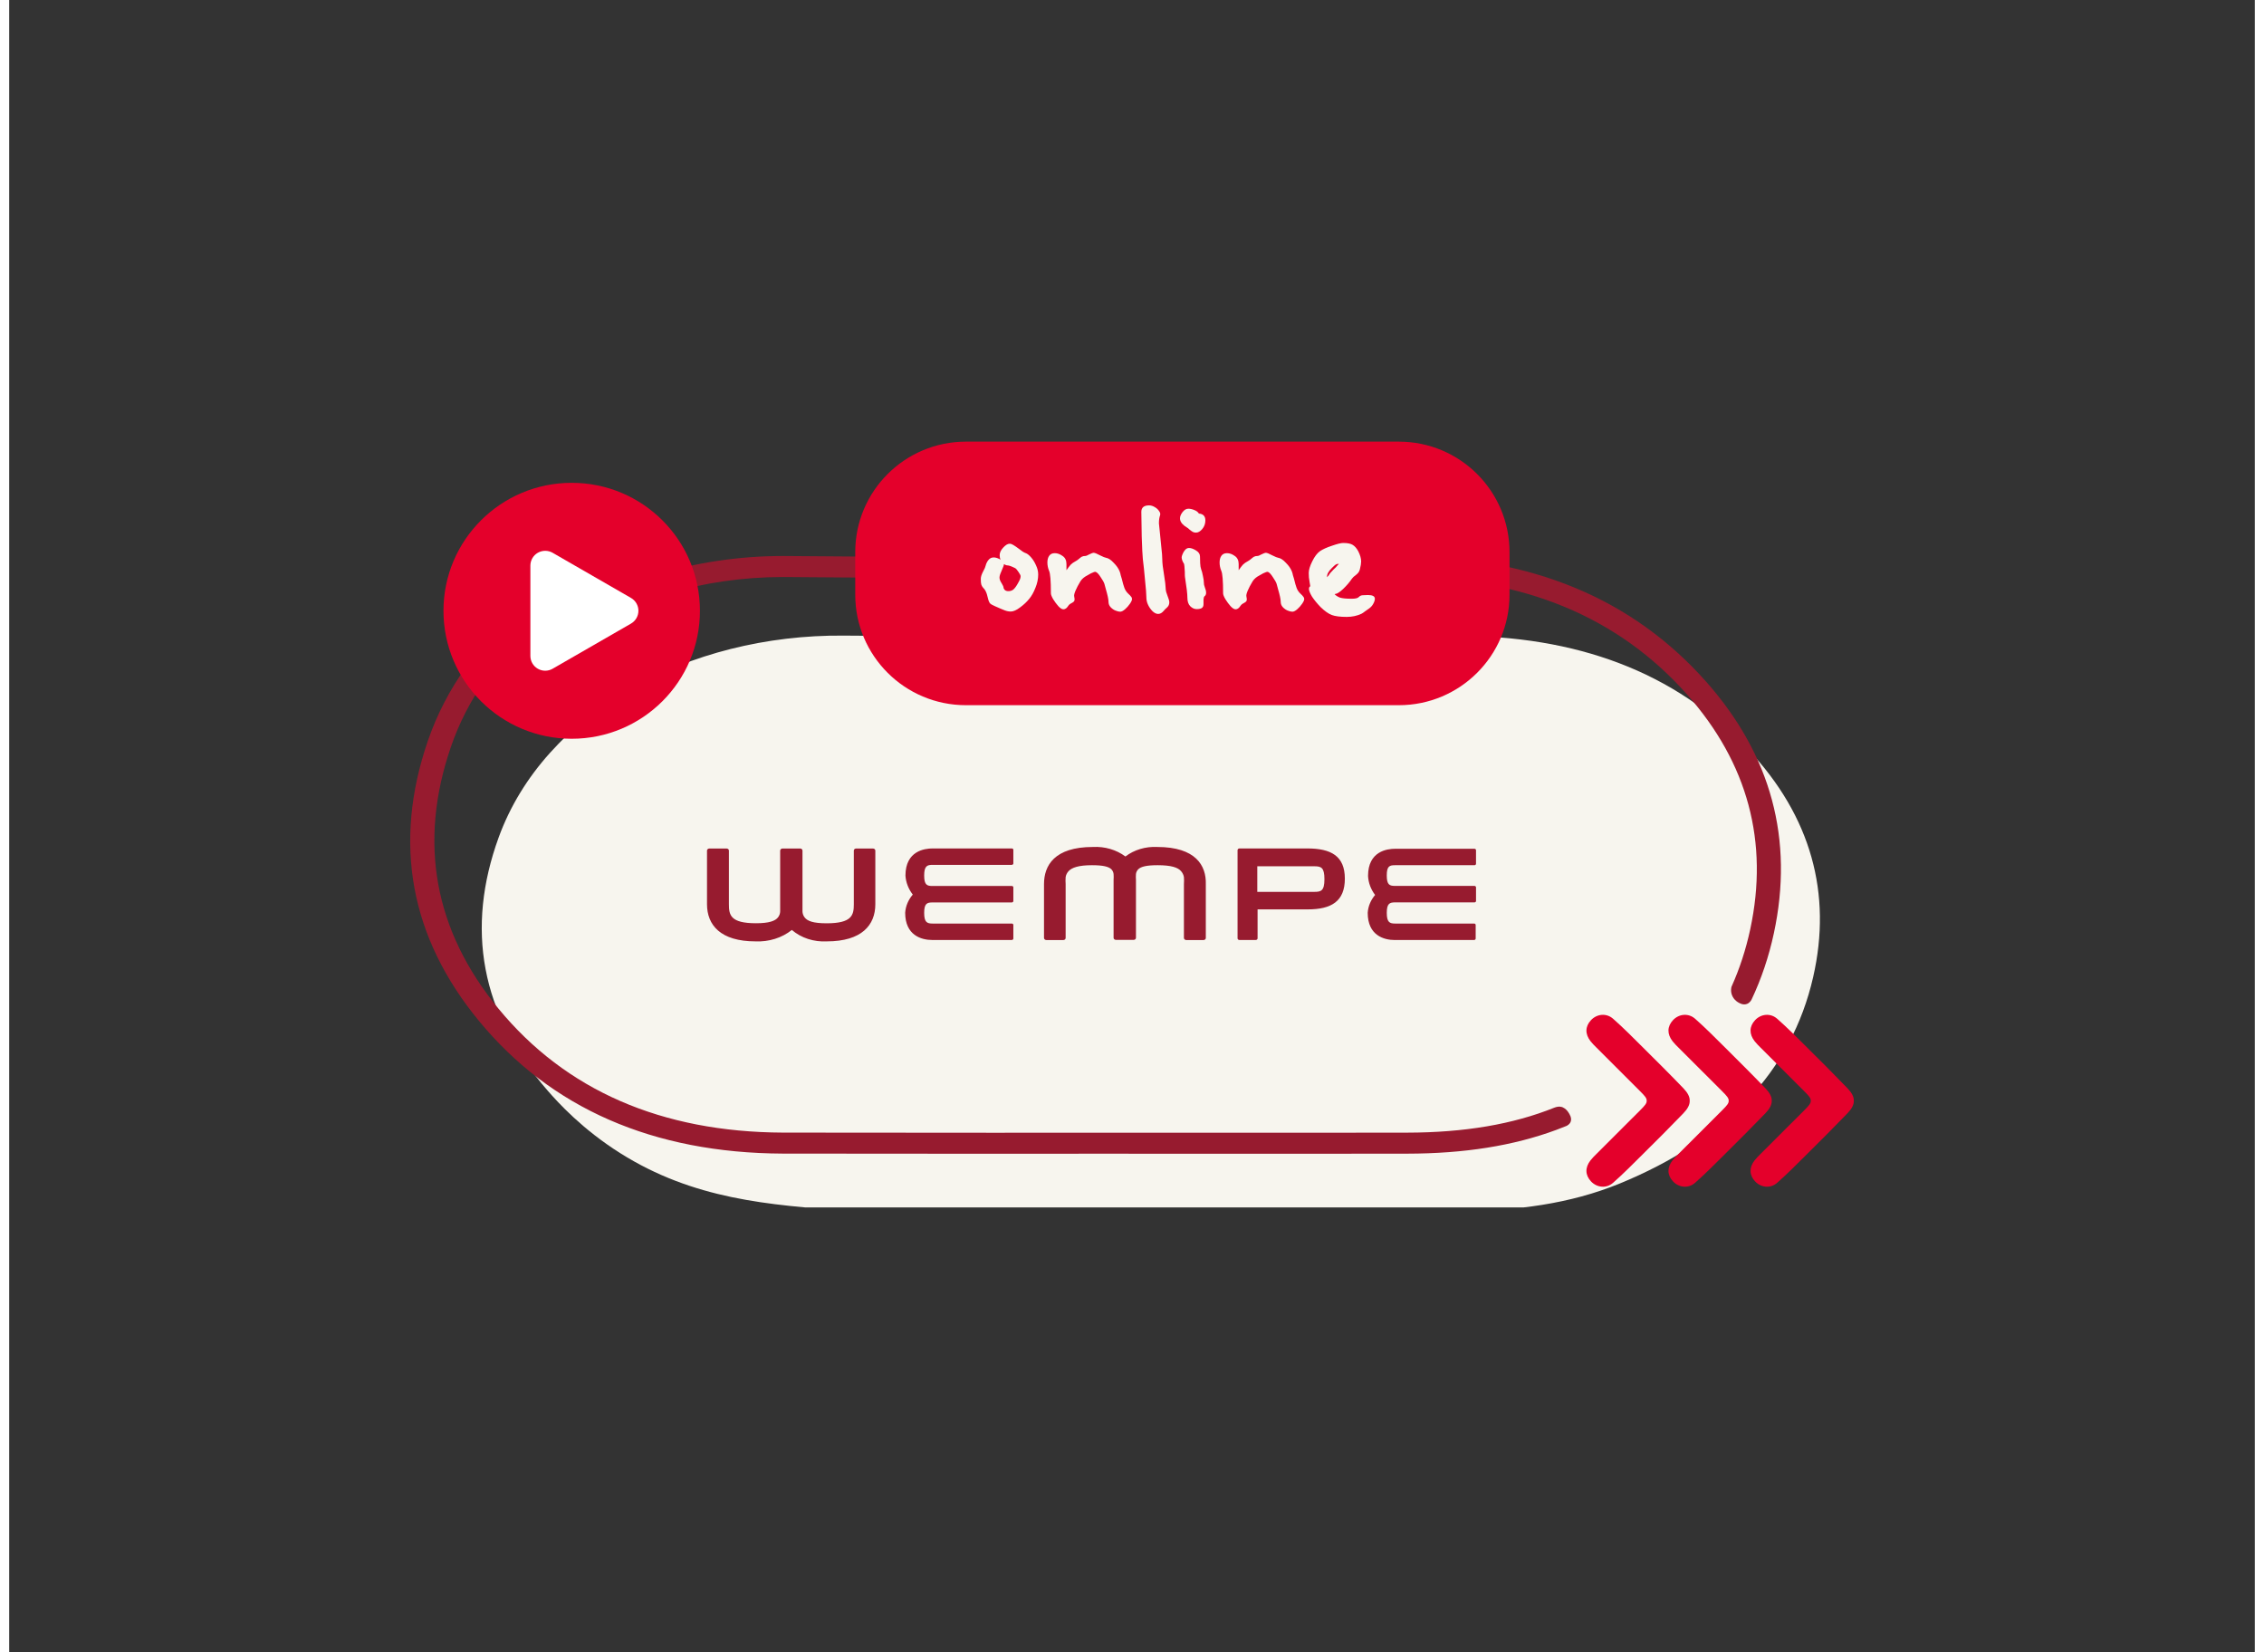 <?xml version="1.0" encoding="UTF-8"?>
<svg xmlns="http://www.w3.org/2000/svg" width="74" height="54" viewBox="0 0 140 103" fill="none">
  <rect x="0" y="0" width="140" height="103" fill="#333333" stroke="none"/>
  <g clip-path="url(#clip0_2115_5574)">
    <path d="M108.414 46.717C103.835 41.85 97.651 39.616 90.176 39.638C77.455 39.675 64.734 39.729 52.014 39.622C42.361 39.541 33.354 44.394 30.514 52.206C28.463 57.848 29.368 63.179 33.575 67.994C34.23 68.744 35.724 70.391 38.096 71.886C42.642 74.749 47.286 75.125 52.428 75.485C53.798 75.581 53.536 75.504 64.603 75.494C66.825 75.492 69.046 75.49 71.267 75.49C77.67 75.491 84.073 75.499 90.476 75.487C93.929 75.481 97.305 75.053 100.414 73.776C106.941 71.095 111.112 66.84 112.467 60.906C113.651 55.72 112.349 50.899 108.414 46.717Z" fill="#F7F5EE"/>
    <path d="M105.795 42.495C101.198 37.308 94.861 34.679 86.956 34.679C86.92 34.679 86.882 34.679 86.846 34.679L83.237 34.69C71.836 34.727 60.047 34.765 48.456 34.661C48.375 34.661 48.295 34.66 48.215 34.66C45.529 34.66 42.855 35.06 40.34 35.819C40.609 36.192 40.828 36.591 41.002 37.007C43.311 36.329 45.756 35.97 48.215 35.97C48.29 35.97 48.365 35.97 48.441 35.971C60.043 36.074 71.837 36.036 83.243 36L86.852 35.988C86.887 35.988 86.921 35.988 86.956 35.988C94.371 35.988 100.311 38.447 104.608 43.296C108.39 47.564 109.714 52.489 108.543 57.934C108.271 59.194 107.882 60.386 107.376 61.511C107.356 61.589 107.331 61.73 107.365 61.899C107.437 62.252 107.708 62.432 107.753 62.461C107.851 62.524 108.093 62.679 108.344 62.58C108.515 62.512 108.6 62.363 108.629 62.305C109.238 61.014 109.703 59.638 110.017 58.176C111.271 52.347 109.85 47.072 105.795 42.495L105.795 42.495Z" fill="#971B2F"/>
    <path d="M96.856 69.029C96.79 69 96.615 68.94 96.336 69.047C93.744 70.089 90.732 70.6 87.149 70.607C82.482 70.616 77.736 70.614 73.148 70.612C71.372 70.611 69.597 70.61 67.821 70.61C65.694 70.609 63.563 70.612 61.434 70.614C57.035 70.611 52.636 70.607 48.238 70.604C40.662 70.57 34.695 67.97 30.502 62.875C26.495 58.006 25.496 52.522 27.531 46.577C28.035 45.106 28.742 43.72 29.637 42.438C29.275 42.221 28.928 41.98 28.599 41.716C28.552 41.679 28.509 41.639 28.464 41.602C27.452 43.022 26.655 44.563 26.094 46.202C23.918 52.556 24.991 58.423 29.283 63.638C33.772 69.093 40.147 71.877 48.23 71.913H48.26C52.711 71.916 57.163 71.919 61.614 71.923C63.684 71.921 65.751 71.919 67.821 71.919C69.596 71.919 71.372 71.921 73.147 71.921C77.737 71.923 82.483 71.925 87.152 71.917C90.723 71.911 93.777 71.425 96.447 70.437C96.659 70.355 96.872 70.271 97.085 70.189C97.144 70.161 97.282 70.087 97.345 69.935C97.443 69.697 97.279 69.451 97.203 69.337C97.15 69.258 97.041 69.111 96.855 69.029L96.856 69.029Z" fill="#971B2F"/>
    <path d="M86.636 27.531H59.647C55.836 27.531 52.746 30.614 52.746 34.417V37.074C52.746 40.877 55.836 43.96 59.647 43.96H86.636C90.447 43.96 93.536 40.877 93.536 37.074V34.417C93.536 30.614 90.447 27.531 86.636 27.531Z" fill="#E4002B"/>
    <path d="M35.069 46.053C39.484 46.053 43.063 42.481 43.063 38.075C43.063 33.669 39.484 30.098 35.069 30.098C30.654 30.098 27.074 33.669 27.074 38.075C27.074 42.481 30.654 46.053 35.069 46.053Z" fill="#E4002B"/>
    <path d="M33.418 41.811C33.258 41.811 33.099 41.77 32.955 41.687C32.669 41.522 32.492 41.218 32.492 40.887V35.259C32.492 34.929 32.668 34.624 32.955 34.459C33.242 34.295 33.594 34.295 33.88 34.459L38.765 37.274C39.051 37.439 39.228 37.744 39.228 38.074C39.228 38.404 39.051 38.708 38.765 38.873L33.88 41.687C33.737 41.77 33.578 41.811 33.418 41.811Z" fill="white"/>
    <path d="M114.6 67.833C113.769 66.969 112.92 66.124 112.069 65.279C111.464 64.678 110.863 64.07 110.224 63.507C109.803 63.135 109.211 63.205 108.85 63.59C108.479 63.984 108.465 64.456 108.821 64.911C108.932 65.054 109.065 65.182 109.194 65.312C110.099 66.217 111.005 67.121 111.911 68.025C112.196 68.31 112.33 68.461 112.317 68.619C112.33 68.777 112.196 68.928 111.911 69.213C111.005 70.117 110.099 71.021 109.194 71.927C109.065 72.055 108.932 72.184 108.821 72.327C108.465 72.782 108.479 73.254 108.85 73.648C109.211 74.033 109.803 74.103 110.224 73.732C110.863 73.168 111.464 72.56 112.069 71.959C112.92 71.115 113.769 70.269 114.6 69.405C114.876 69.119 115.009 68.868 115.001 68.619C115.009 68.37 114.876 68.12 114.6 67.833Z" fill="#E4002B"/>
    <path d="M109.483 67.833C108.652 66.969 107.802 66.124 106.952 65.279C106.347 64.678 105.746 64.07 105.107 63.507C104.685 63.135 104.094 63.205 103.732 63.59C103.362 63.984 103.348 64.456 103.703 64.911C103.815 65.054 103.948 65.182 104.077 65.312C104.981 66.217 105.888 67.121 106.793 68.025C107.078 68.31 107.213 68.461 107.2 68.619C107.213 68.777 107.078 68.928 106.793 69.213C105.888 70.117 104.981 71.021 104.077 71.927C103.948 72.055 103.815 72.184 103.703 72.327C103.348 72.782 103.362 73.254 103.732 73.648C104.094 74.033 104.686 74.103 105.107 73.732C105.746 73.168 106.347 72.56 106.952 71.959C107.802 71.115 108.652 70.269 109.483 69.405C109.759 69.119 109.891 68.868 109.884 68.619C109.891 68.37 109.759 68.12 109.483 67.833Z" fill="#E4002B"/>
    <path d="M104.37 67.833C103.539 66.969 102.689 66.124 101.838 65.279C101.233 64.678 100.633 64.07 99.994 63.507C99.572 63.135 98.981 63.205 98.619 63.59C98.249 63.984 98.234 64.456 98.59 64.911C98.702 65.054 98.835 65.182 98.964 65.312C99.868 66.217 100.775 67.121 101.68 68.025C101.965 68.31 102.1 68.461 102.087 68.619C102.1 68.777 101.965 68.928 101.68 69.213C100.775 70.117 99.868 71.021 98.964 71.927C98.834 72.055 98.702 72.184 98.59 72.327C98.234 72.782 98.249 73.254 98.619 73.648C98.981 74.033 99.573 74.103 99.994 73.732C100.633 73.168 101.233 72.56 101.838 71.959C102.689 71.115 103.539 70.269 104.37 69.405C104.646 69.119 104.778 68.868 104.77 68.619C104.778 68.37 104.646 68.12 104.37 67.833Z" fill="#E4002B"/>
    <path d="M86.407 53.935H91.337C91.35 53.936 91.364 53.935 91.377 53.931C91.389 53.928 91.401 53.922 91.411 53.914C91.422 53.907 91.43 53.898 91.436 53.887C91.442 53.877 91.446 53.865 91.447 53.854C91.447 53.851 91.447 53.849 91.447 53.846V52.994C91.446 52.971 91.434 52.95 91.416 52.934C91.397 52.918 91.372 52.91 91.346 52.91H86.407C85.913 52.91 84.716 53.058 84.716 54.604C84.737 55.027 84.889 55.437 85.156 55.79C84.882 56.113 84.722 56.499 84.695 56.901C84.695 58.306 85.697 58.599 86.386 58.599H91.316C91.344 58.6 91.371 58.591 91.392 58.574C91.413 58.558 91.425 58.535 91.426 58.51V57.656C91.426 57.634 91.415 57.613 91.398 57.597C91.38 57.581 91.356 57.572 91.33 57.572H86.408C86.066 57.572 85.884 57.498 85.884 56.905C85.884 56.312 86.07 56.252 86.408 56.252H91.338C91.352 56.253 91.365 56.252 91.377 56.249C91.39 56.245 91.402 56.239 91.412 56.232C91.422 56.224 91.431 56.215 91.437 56.205C91.443 56.194 91.447 56.183 91.448 56.172V55.314C91.448 55.302 91.445 55.291 91.44 55.28C91.435 55.269 91.428 55.259 91.418 55.251C91.409 55.243 91.398 55.236 91.385 55.231C91.373 55.227 91.36 55.225 91.347 55.225H86.407C86.069 55.225 85.883 55.173 85.883 54.576C85.883 53.979 86.065 53.935 86.407 53.935ZM62.505 52.89H57.567C57.077 52.89 55.876 53.038 55.876 54.583C55.903 55.007 56.061 55.415 56.333 55.766C56.05 56.094 55.886 56.489 55.859 56.9C55.859 58.301 56.861 58.597 57.55 58.597H62.497C62.525 58.597 62.551 58.588 62.57 58.572C62.59 58.555 62.602 58.533 62.603 58.509V57.656C62.603 57.634 62.593 57.612 62.575 57.597C62.557 57.581 62.532 57.572 62.507 57.572H57.567C57.225 57.572 57.043 57.498 57.043 56.905C57.043 56.312 57.229 56.256 57.567 56.256H62.497C62.524 56.257 62.55 56.249 62.57 56.233C62.589 56.218 62.601 56.196 62.603 56.172V55.314C62.603 55.292 62.593 55.27 62.575 55.254C62.557 55.239 62.532 55.23 62.507 55.23H57.567C57.229 55.23 57.043 55.178 57.043 54.581C57.043 53.984 57.225 53.913 57.567 53.913H62.497C62.524 53.914 62.55 53.905 62.57 53.89C62.589 53.874 62.601 53.852 62.603 53.829V52.971C62.602 52.949 62.591 52.928 62.573 52.913C62.555 52.898 62.531 52.889 62.505 52.89ZM71.571 52.798C70.847 52.761 70.136 52.974 69.589 53.391C69.026 52.971 68.3 52.758 67.562 52.798C65.156 52.798 64.514 53.961 64.514 55.114V58.471C64.515 58.506 64.532 58.539 64.56 58.563C64.588 58.588 64.626 58.601 64.666 58.601H65.715C65.754 58.601 65.792 58.587 65.82 58.563C65.847 58.539 65.863 58.506 65.863 58.471V55.114C65.852 54.968 65.852 54.822 65.863 54.676C65.884 54.541 65.947 54.413 66.044 54.306C66.252 54.083 66.67 53.935 67.508 53.935C68.197 53.935 68.543 54.024 68.713 54.187C68.792 54.271 68.841 54.374 68.852 54.483C68.861 54.607 68.861 54.731 68.852 54.854V58.461C68.852 58.495 68.868 58.528 68.895 58.552C68.923 58.577 68.961 58.59 69 58.59H70.099C70.139 58.59 70.176 58.577 70.204 58.552C70.232 58.528 70.247 58.495 70.247 58.461V54.854C70.237 54.731 70.237 54.607 70.247 54.483C70.26 54.374 70.31 54.271 70.391 54.187C70.56 54.024 70.903 53.935 71.596 53.935C72.442 53.935 72.864 54.075 73.059 54.306C73.153 54.414 73.215 54.541 73.237 54.676C73.247 54.822 73.247 54.968 73.237 55.114V58.471C73.238 58.506 73.254 58.539 73.283 58.563C73.311 58.588 73.349 58.601 73.389 58.601H74.454C74.493 58.601 74.531 58.587 74.559 58.563C74.587 58.539 74.602 58.506 74.602 58.471V55.114C74.635 53.961 73.976 52.798 71.571 52.798ZM80.927 52.89H76.7C76.668 52.89 76.638 52.901 76.616 52.921C76.594 52.94 76.581 52.967 76.581 52.994V58.498C76.582 58.524 76.595 58.55 76.617 58.569C76.639 58.587 76.669 58.597 76.7 58.597H77.71C77.741 58.597 77.77 58.587 77.792 58.569C77.814 58.55 77.827 58.524 77.829 58.498V56.689H80.949C82.428 56.689 83.27 56.192 83.27 54.773C83.27 53.353 82.402 52.89 80.927 52.89V52.89ZM81.35 55.596H77.811V54.002H81.371C81.794 54.002 81.997 54.076 81.997 54.81C81.997 55.544 81.773 55.596 81.371 55.596H81.35ZM53.85 52.893H52.805C52.766 52.893 52.728 52.907 52.7 52.931C52.673 52.956 52.657 52.989 52.657 53.023V56.381C52.657 57.048 52.534 57.556 50.966 57.556C50.12 57.556 49.761 57.416 49.587 57.185C49.505 57.075 49.459 56.947 49.456 56.815V53.023C49.456 52.989 49.441 52.956 49.413 52.931C49.385 52.907 49.348 52.894 49.308 52.893H48.214C48.175 52.894 48.138 52.907 48.11 52.931C48.082 52.956 48.066 52.989 48.066 53.023V56.811C48.063 56.943 48.018 57.071 47.935 57.182C47.762 57.408 47.381 57.553 46.561 57.553C44.971 57.553 44.87 57.044 44.87 56.377V53.023C44.87 52.989 44.854 52.956 44.826 52.931C44.799 52.907 44.761 52.894 44.722 52.893H43.652C43.613 52.893 43.576 52.907 43.548 52.931C43.52 52.955 43.505 52.987 43.504 53.022C43.504 53.024 43.504 53.027 43.504 53.03L43.504 56.366C43.504 57.667 44.349 58.683 46.527 58.683C46.94 58.702 47.353 58.648 47.742 58.526C48.131 58.404 48.488 58.215 48.793 57.971C49.08 58.217 49.422 58.408 49.798 58.531C50.174 58.653 50.575 58.705 50.975 58.683C53.152 58.683 53.998 57.667 53.998 56.366V53.032C53.999 53.015 53.997 52.998 53.99 52.982C53.984 52.966 53.974 52.951 53.961 52.938C53.948 52.926 53.932 52.915 53.915 52.908C53.897 52.9 53.878 52.896 53.859 52.895L53.85 52.893Z" fill="#971B2F"/>
    <path d="M62.443 38.121C62.32 38.121 62.197 38.098 62.074 38.051C61.95 38.005 61.743 37.917 61.45 37.786C61.304 37.724 61.204 37.666 61.15 37.613C61.096 37.551 61.05 37.436 61.011 37.266L60.954 37.047C60.9 36.87 60.823 36.735 60.723 36.643C60.669 36.581 60.63 36.516 60.607 36.446C60.584 36.377 60.573 36.254 60.573 36.077C60.573 35.954 60.627 35.792 60.734 35.592C60.811 35.453 60.857 35.346 60.873 35.269C60.911 35.122 60.973 34.999 61.058 34.899C61.142 34.799 61.25 34.749 61.381 34.749C61.504 34.749 61.647 34.795 61.808 34.888C61.77 34.818 61.75 34.726 61.75 34.611C61.75 34.449 61.824 34.291 61.97 34.137C62.116 33.975 62.251 33.895 62.374 33.895C62.443 33.895 62.52 33.922 62.605 33.975C62.697 34.029 62.82 34.114 62.974 34.229C63.051 34.283 63.124 34.337 63.194 34.391C63.271 34.437 63.332 34.468 63.379 34.483C63.471 34.514 63.579 34.599 63.702 34.737C63.825 34.876 63.929 35.042 64.013 35.234C64.106 35.426 64.152 35.619 64.152 35.811C64.152 36.089 64.094 36.366 63.979 36.643C63.871 36.92 63.744 37.147 63.598 37.324C63.444 37.516 63.252 37.697 63.02 37.867C62.797 38.036 62.605 38.121 62.443 38.121ZM62.016 35.165C62.016 35.211 62.001 35.269 61.97 35.338C61.947 35.4 61.92 35.465 61.889 35.534C61.85 35.619 61.816 35.704 61.785 35.788C61.754 35.873 61.739 35.946 61.739 36.008C61.739 36.108 61.785 36.227 61.877 36.366C61.954 36.489 61.993 36.581 61.993 36.643C61.993 36.673 62.016 36.716 62.062 36.77C62.116 36.824 62.193 36.851 62.293 36.851C62.408 36.851 62.509 36.82 62.593 36.758C62.678 36.689 62.767 36.573 62.859 36.412C62.944 36.266 62.997 36.162 63.02 36.1C63.044 36.038 63.055 35.977 63.055 35.915C63.055 35.869 63.013 35.784 62.928 35.661C62.843 35.53 62.774 35.45 62.72 35.419C62.489 35.303 62.332 35.246 62.247 35.246C62.178 35.246 62.101 35.219 62.016 35.165ZM66.491 34.98C66.537 34.957 66.599 34.915 66.676 34.853C66.753 34.784 66.818 34.734 66.872 34.703C66.934 34.672 67.007 34.657 67.092 34.657C67.138 34.657 67.215 34.626 67.323 34.564C67.461 34.495 67.557 34.46 67.611 34.46C67.68 34.46 67.815 34.514 68.015 34.622C68.2 34.714 68.323 34.764 68.385 34.772C68.531 34.795 68.689 34.899 68.858 35.084C69.035 35.261 69.159 35.438 69.228 35.615C69.259 35.692 69.282 35.773 69.297 35.858C69.32 35.934 69.343 36.011 69.366 36.089C69.42 36.319 69.474 36.508 69.528 36.654C69.582 36.793 69.663 36.912 69.77 37.012C69.855 37.089 69.913 37.151 69.944 37.197C69.982 37.235 70.001 37.285 70.001 37.347C70.001 37.416 69.955 37.516 69.863 37.647C69.778 37.77 69.678 37.882 69.563 37.982C69.447 38.082 69.347 38.132 69.262 38.132C69.186 38.132 69.089 38.109 68.974 38.063C68.858 38.017 68.754 37.944 68.662 37.844C68.577 37.751 68.535 37.64 68.535 37.509C68.535 37.362 68.477 37.093 68.362 36.7L68.281 36.4C68.25 36.3 68.173 36.162 68.05 35.984C67.935 35.8 67.831 35.688 67.738 35.65C67.692 35.634 67.592 35.665 67.438 35.742C67.292 35.819 67.176 35.885 67.092 35.938C66.938 36.038 66.826 36.154 66.757 36.285C66.649 36.462 66.557 36.639 66.48 36.816C66.403 36.993 66.376 37.12 66.399 37.197C66.414 37.274 66.422 37.324 66.422 37.347C66.422 37.416 66.407 37.466 66.376 37.497C66.345 37.528 66.295 37.563 66.226 37.601C66.141 37.64 66.076 37.694 66.029 37.763L65.995 37.809C65.956 37.87 65.914 37.913 65.868 37.936C65.829 37.967 65.779 37.982 65.718 37.982C65.633 37.982 65.529 37.917 65.406 37.786C65.29 37.655 65.183 37.509 65.082 37.347C64.99 37.185 64.944 37.066 64.944 36.989C64.944 36.212 64.906 35.742 64.829 35.58C64.759 35.411 64.725 35.238 64.725 35.061C64.725 34.899 64.759 34.764 64.829 34.657C64.906 34.541 65.025 34.483 65.186 34.483C65.348 34.483 65.51 34.541 65.671 34.657C65.833 34.764 65.914 34.934 65.914 35.165V35.546C66.022 35.392 66.11 35.276 66.18 35.199C66.256 35.122 66.36 35.049 66.491 34.98ZM71.98 38.075C71.872 38.205 71.756 38.271 71.633 38.271C71.51 38.271 71.387 38.209 71.264 38.086C71.148 37.963 71.06 37.832 70.998 37.694C70.929 37.555 70.894 37.389 70.894 37.197C70.894 37.028 70.867 36.685 70.813 36.169C70.767 35.646 70.721 35.203 70.675 34.841C70.652 34.611 70.629 34.145 70.606 33.444C70.59 32.736 70.582 32.224 70.582 31.909C70.582 31.639 70.744 31.504 71.067 31.504C71.183 31.504 71.298 31.539 71.414 31.608C71.537 31.678 71.629 31.762 71.691 31.862C71.76 31.955 71.779 32.043 71.749 32.128C71.703 32.251 71.679 32.417 71.679 32.624C71.703 32.809 71.722 32.998 71.737 33.19C71.768 33.475 71.799 33.783 71.829 34.114C71.868 34.445 71.887 34.691 71.887 34.853C71.887 35.084 71.926 35.423 72.003 35.869C72.064 36.254 72.095 36.504 72.095 36.62C72.095 36.704 72.107 36.797 72.13 36.897C72.16 36.989 72.191 37.078 72.222 37.162C72.291 37.332 72.326 37.462 72.326 37.555C72.326 37.686 72.272 37.797 72.164 37.89C72.141 37.913 72.111 37.94 72.072 37.971C72.041 38.001 72.01 38.036 71.98 38.075ZM74.574 32.44C74.574 32.648 74.508 32.828 74.377 32.982C74.254 33.129 74.123 33.202 73.985 33.202C73.908 33.202 73.842 33.186 73.788 33.156C73.734 33.125 73.669 33.079 73.592 33.017C73.523 32.948 73.465 32.902 73.419 32.879C73.319 32.825 73.223 32.748 73.13 32.648C73.038 32.54 72.992 32.428 72.992 32.313C72.992 32.19 73.046 32.059 73.153 31.92C73.261 31.782 73.38 31.712 73.511 31.712C73.627 31.712 73.75 31.739 73.881 31.793C74.019 31.847 74.116 31.92 74.169 32.013C74.439 32.036 74.574 32.178 74.574 32.44ZM74.031 37.971C73.885 37.971 73.75 37.909 73.627 37.786C73.511 37.663 73.454 37.489 73.454 37.266C73.454 37.028 73.403 36.596 73.303 35.973C73.296 35.942 73.292 35.834 73.292 35.65C73.276 35.349 73.261 35.184 73.246 35.153C73.146 34.999 73.096 34.861 73.096 34.737C73.096 34.699 73.115 34.634 73.153 34.541C73.192 34.441 73.246 34.353 73.315 34.276C73.384 34.199 73.465 34.16 73.558 34.16C73.681 34.16 73.823 34.21 73.985 34.31C74.154 34.41 74.239 34.537 74.239 34.691C74.239 34.807 74.243 34.945 74.25 35.107C74.258 35.269 74.277 35.392 74.308 35.477C74.354 35.592 74.393 35.738 74.424 35.915C74.462 36.085 74.481 36.223 74.481 36.331C74.481 36.369 74.485 36.412 74.493 36.458C74.508 36.504 74.524 36.554 74.539 36.608C74.593 36.739 74.62 36.854 74.62 36.955C74.62 37.054 74.585 37.128 74.516 37.174C74.485 37.205 74.466 37.274 74.458 37.382C74.458 37.489 74.458 37.582 74.458 37.659C74.458 37.774 74.424 37.855 74.354 37.901C74.285 37.947 74.177 37.971 74.031 37.971ZM77.228 34.98C77.274 34.957 77.335 34.915 77.412 34.853C77.489 34.784 77.555 34.734 77.609 34.703C77.67 34.672 77.743 34.657 77.828 34.657C77.874 34.657 77.951 34.626 78.059 34.564C78.197 34.495 78.294 34.46 78.347 34.46C78.417 34.46 78.552 34.514 78.752 34.622C78.936 34.714 79.059 34.764 79.121 34.772C79.267 34.795 79.425 34.899 79.594 35.084C79.772 35.261 79.895 35.438 79.964 35.615C79.995 35.692 80.018 35.773 80.033 35.858C80.056 35.934 80.079 36.011 80.103 36.089C80.156 36.319 80.21 36.508 80.264 36.654C80.318 36.793 80.399 36.912 80.507 37.012C80.591 37.089 80.649 37.151 80.68 37.197C80.718 37.235 80.738 37.285 80.738 37.347C80.738 37.416 80.692 37.516 80.599 37.647C80.514 37.77 80.414 37.882 80.299 37.982C80.183 38.082 80.083 38.132 79.999 38.132C79.922 38.132 79.826 38.109 79.71 38.063C79.594 38.017 79.491 37.944 79.398 37.844C79.314 37.751 79.271 37.64 79.271 37.509C79.271 37.362 79.213 37.093 79.098 36.7L79.017 36.4C78.986 36.3 78.909 36.162 78.786 35.984C78.671 35.8 78.567 35.688 78.475 35.65C78.428 35.634 78.328 35.665 78.174 35.742C78.028 35.819 77.913 35.885 77.828 35.938C77.674 36.038 77.562 36.154 77.493 36.285C77.385 36.462 77.293 36.639 77.216 36.816C77.139 36.993 77.112 37.12 77.135 37.197C77.15 37.274 77.158 37.324 77.158 37.347C77.158 37.416 77.143 37.466 77.112 37.497C77.081 37.528 77.031 37.563 76.962 37.601C76.877 37.64 76.812 37.694 76.766 37.763L76.731 37.809C76.692 37.87 76.65 37.913 76.604 37.936C76.565 37.967 76.515 37.982 76.454 37.982C76.369 37.982 76.265 37.917 76.142 37.786C76.027 37.655 75.919 37.509 75.819 37.347C75.726 37.185 75.68 37.066 75.68 36.989C75.68 36.212 75.642 35.742 75.565 35.58C75.495 35.411 75.461 35.238 75.461 35.061C75.461 34.899 75.495 34.764 75.565 34.657C75.642 34.541 75.761 34.483 75.923 34.483C76.084 34.483 76.246 34.541 76.408 34.657C76.569 34.764 76.65 34.934 76.65 35.165V35.546C76.758 35.392 76.846 35.276 76.916 35.199C76.993 35.122 77.097 35.049 77.228 34.98ZM84.309 38.259C84.032 38.39 83.724 38.456 83.386 38.456C82.978 38.456 82.67 38.417 82.462 38.34C82.254 38.263 82.019 38.098 81.757 37.844C81.542 37.62 81.365 37.405 81.226 37.197C81.096 36.981 81.03 36.816 81.03 36.7C81.03 36.639 81.049 36.596 81.088 36.573C81.103 36.558 81.111 36.539 81.111 36.516L81.076 36.308C81.061 36.2 81.045 36.096 81.03 35.996C81.022 35.896 81.019 35.804 81.019 35.719C81.019 35.526 81.092 35.284 81.238 34.992C81.384 34.691 81.546 34.48 81.723 34.356C81.892 34.241 82.138 34.129 82.462 34.022C82.793 33.906 83.028 33.848 83.166 33.848C83.436 33.848 83.632 33.887 83.755 33.964C83.886 34.041 84.001 34.172 84.102 34.356C84.225 34.595 84.286 34.811 84.286 35.003C84.286 35.118 84.259 35.284 84.205 35.5C84.182 35.584 84.148 35.654 84.102 35.707C84.063 35.754 84.005 35.807 83.928 35.869C83.844 35.923 83.77 35.992 83.709 36.077C83.57 36.285 83.389 36.496 83.166 36.712C82.951 36.912 82.789 37.016 82.681 37.024C82.658 37.024 82.643 37.032 82.635 37.047C82.72 37.132 82.831 37.201 82.97 37.255C83.116 37.301 83.359 37.324 83.697 37.324C83.913 37.324 84.055 37.293 84.125 37.232L84.148 37.209C84.217 37.139 84.302 37.105 84.402 37.105L84.713 37.093C84.998 37.093 85.141 37.17 85.141 37.324C85.141 37.416 85.106 37.524 85.037 37.647C84.975 37.763 84.883 37.863 84.76 37.947C84.683 38.001 84.606 38.055 84.529 38.109C84.452 38.171 84.379 38.221 84.309 38.259ZM82.254 35.881C82.3 35.788 82.404 35.661 82.566 35.5C82.666 35.415 82.747 35.33 82.808 35.246C82.808 35.246 82.839 35.215 82.901 35.153H82.82C82.781 35.153 82.739 35.169 82.693 35.199C82.654 35.222 82.577 35.292 82.462 35.407C82.354 35.515 82.277 35.611 82.231 35.696C82.185 35.773 82.158 35.869 82.15 35.984C82.196 35.946 82.231 35.911 82.254 35.881Z" fill="#F7F5EE"/>
  </g>
  <defs>
    <clipPath id="clip0_2115_5574">
      <rect width="90" height="48" fill="white" transform="translate(25 27.266)"/>
    </clipPath>
  </defs>
</svg>

